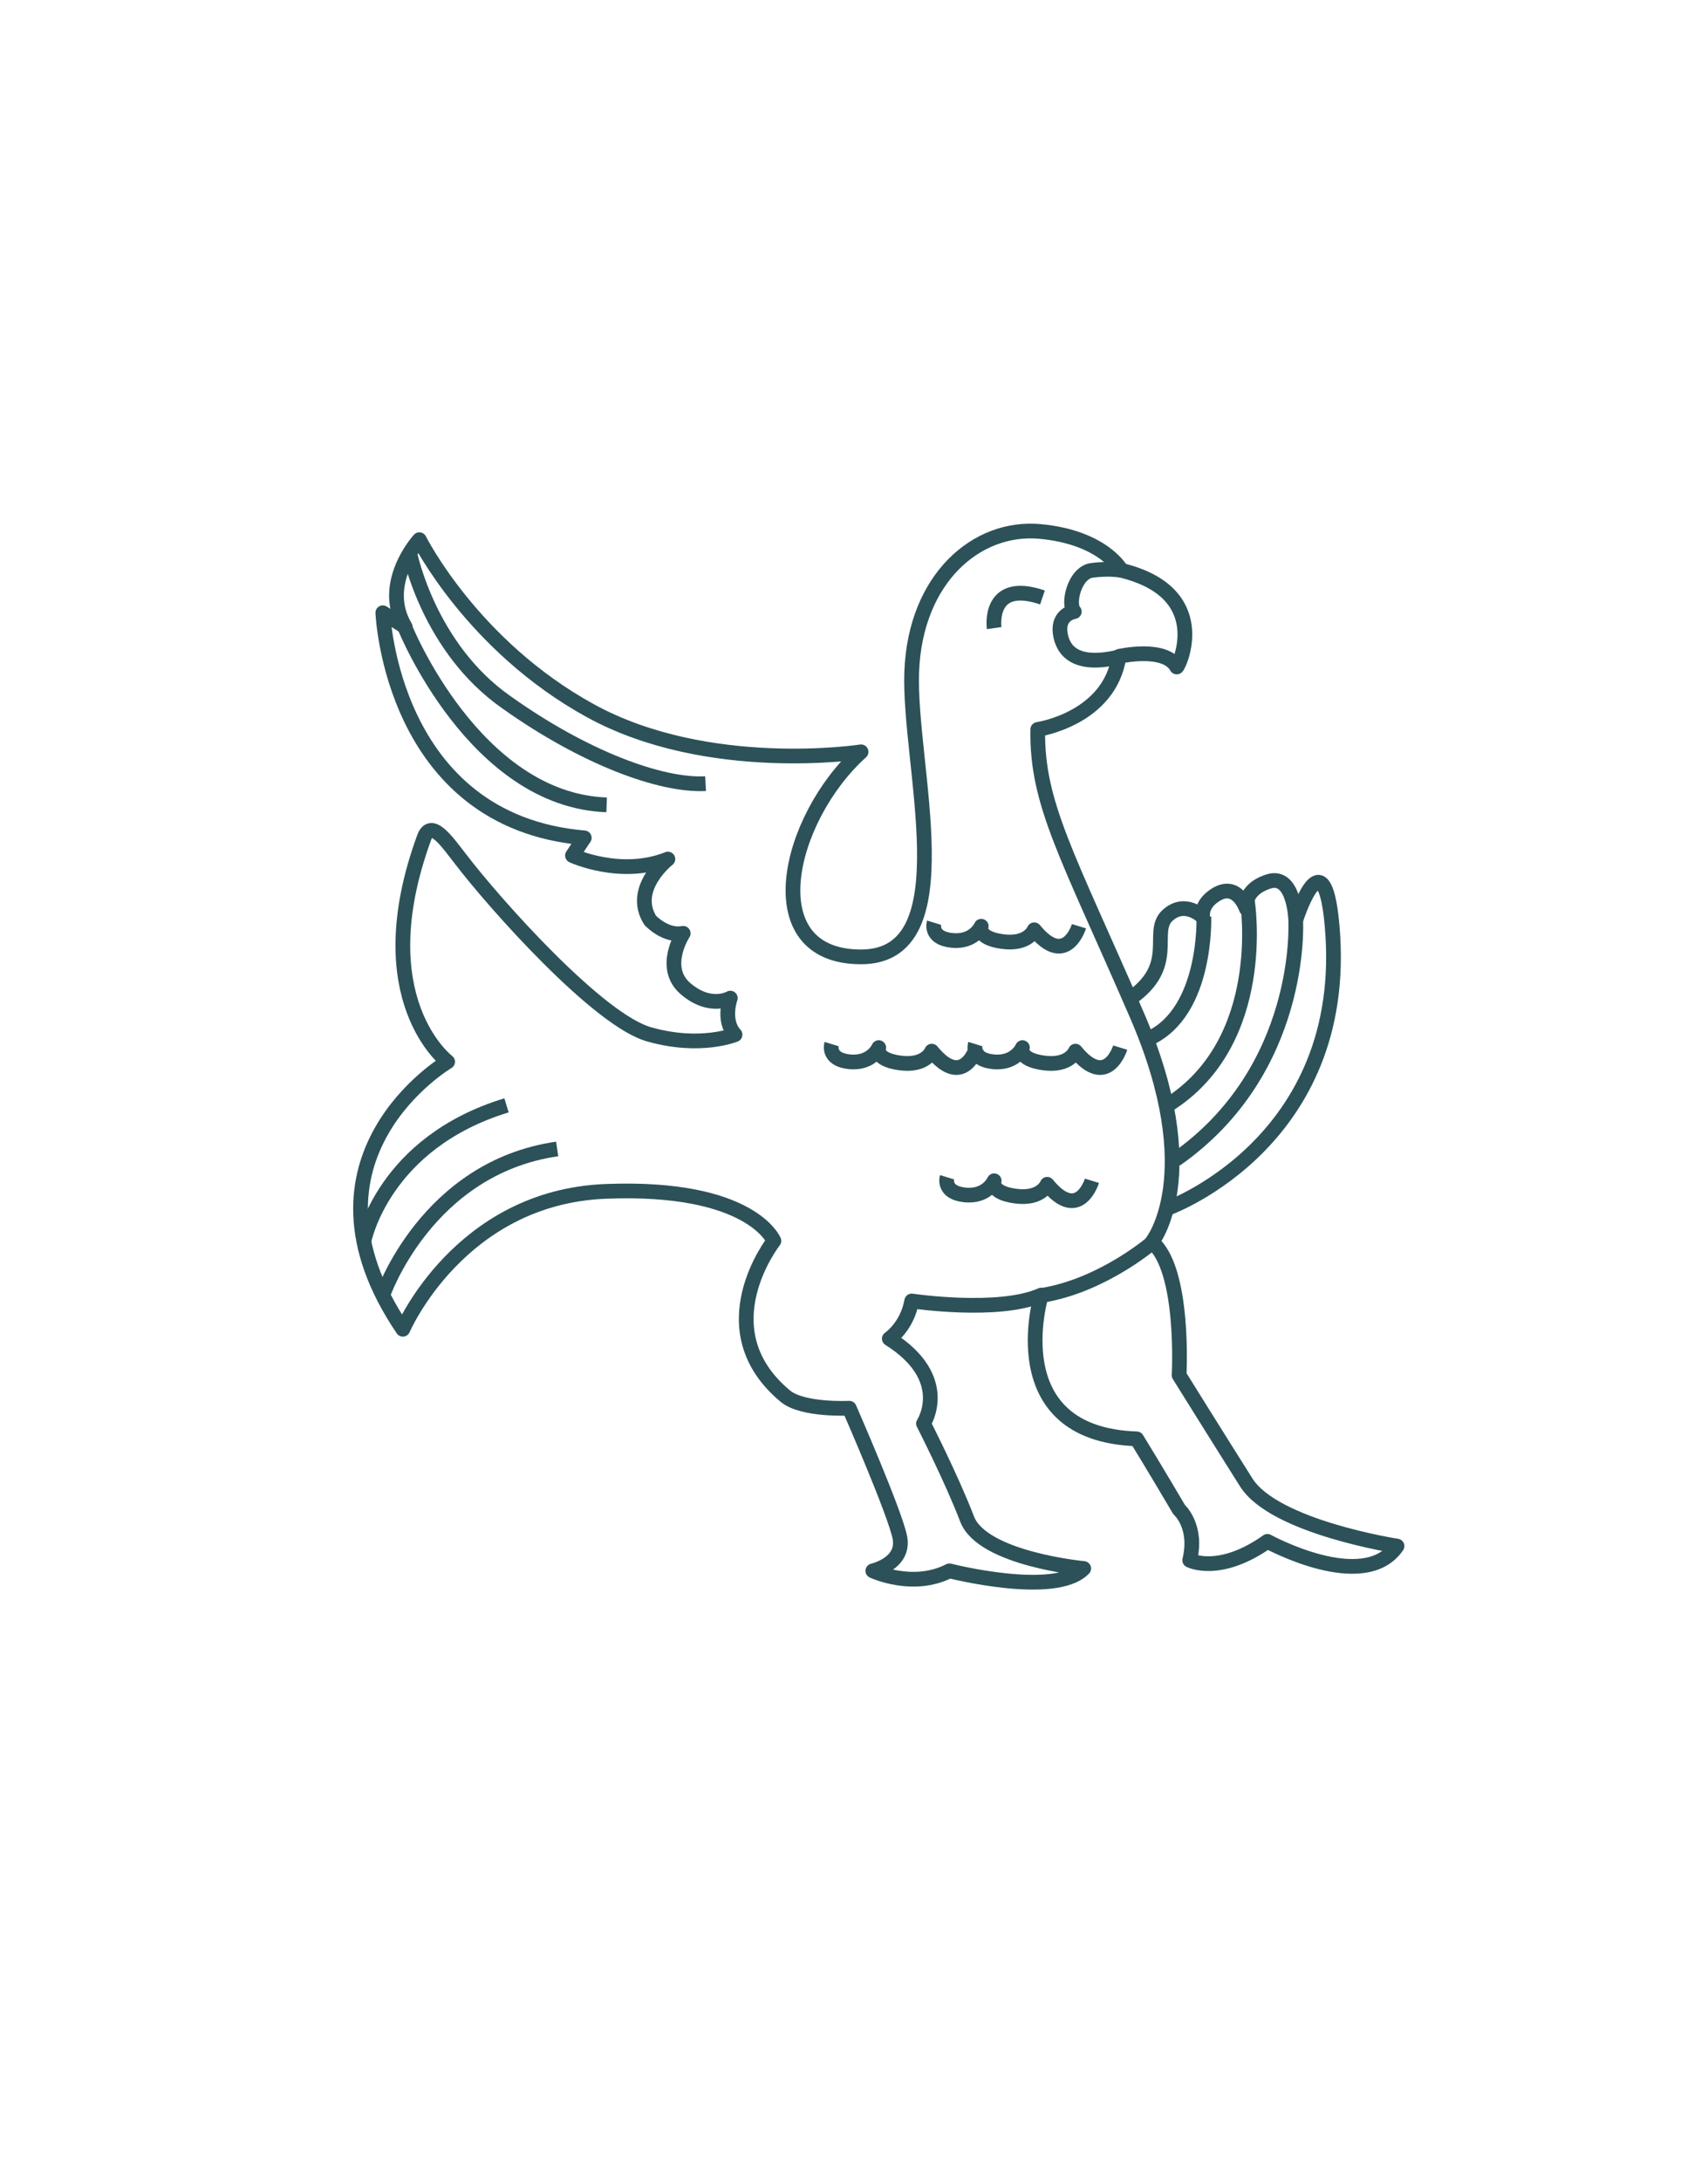 <?xml version="1.0" encoding="UTF-8"?> <!-- Generator: Adobe Illustrator 27.0.0, SVG Export Plug-In . SVG Version: 6.00 Build 0) --> <svg xmlns="http://www.w3.org/2000/svg" xmlns:xlink="http://www.w3.org/1999/xlink" id="Layer_1" x="0px" y="0px" viewBox="0 0 145 185.1" style="enable-background:new 0 0 145 185.1;" xml:space="preserve"> <style type="text/css"> .st0{fill:none;stroke:#2C5159;stroke-width:1.25;stroke-linejoin:round;stroke-miterlimit:10;} </style> <path class="st0" d="M95.2,48.4c0,0-1.5-2.8-6.9-3.3S77.7,49.1,77.4,57s4.6,24.2-4.3,24.2c-9,0-6.3-11.7,0-17.4c0,0-13,2-23-3.5 S35.6,45.8,35.6,45.8s-3.4,3.7-1.2,7.4l-1.9-1.2c0,0,0.7,17.7,17.1,19.1l-1,1.5c0,0,4.1,1.9,8.1,0.3c0,0-3.2,2.5-1.5,5.2 c0,0,1.3,1.4,2.8,1.1c0,0-1.9,2.9,0.2,4.7s3.8,0.8,3.8,0.8s-0.7,1.9,0.4,3.1c0,0-2.9,1.2-7.2,0C50.9,86.7,42,76.7,39.1,72.9 c-1.1-1.4-2.5-3.5-3.1-1.8c-5,13.7,2,19,2,19s-13.7,8.1-3.8,22.7c0,0,4.8-11.2,17.2-11.7c12.4-0.5,14.3,4.2,14.3,4.2 s-5.9,7.5,1,13.2c1.5,1.2,5.4,1,5.4,1s3.9,8.9,4.3,11c0.4,2.2-2.3,2.8-2.3,2.8s3.4,1.6,6.5,0c0,0,9,2.3,11.4-0.2 c0,0-8.6-0.8-9.9-4.2s-3.7-8.1-3.7-8.1s2.5-3.8-2.9-7.2c0,0,1.5-1,1.9-3.2c0,0,7.4,1.1,11-0.5c0,0-3.6,11.8,8.1,12.2 c1.3,2.1,3.6,6,3.6,6s1.6,1.4,0.9,4.3c0,0,2.5,1.3,6.6-1.6c0,0,8.2,4.5,11,0.4c0,0-10.4-1.6-12.8-5.4c-2.4-3.8-5.7-9.1-5.7-9.1 s0.5-9-2.3-11.3c0,0,4.6-5.7-1.3-19.3s-8.5-17.9-8.4-24.2c0,0,6.1-0.9,6.9-6.2c0,0,3.9-0.9,4.9,0.9C100.1,56.5,103,50.3,95.2,48.4z"></path> <path class="st0" d="M99.2,102.5c0,0,16-5.8,13.8-24.8c-0.8-6.6-3,0.4-3,0.4s-0.1-4-2.3-3.3c-2.2,0.7-1.9,2.3-1.9,2.3 s-0.8-2.4-2.7-1.1c-1.2,0.8-1,1.8-1,1.8s-1.5-1.5-3-0.1s0.9,4.2-3.1,7"></path> <path class="st0" d="M95.2,48.4c0,0-1-0.2-2.5,0c-1.5,0.2-2.1,2.9-1.5,3.5c0,0-1.4,0.2-1.2,1.8c0.2,1.5,1.3,3,5.2,2"></path> <path class="st0" d="M84.4,53.3c0,0-0.6-4.2,4.1-2.6"></path> <path class="st0" d="M91.6,78.6c0,0-1.1,3.6-3.8,0.3c0,0-0.5,1.3-2.7,1c-2.2-0.3-1.8-1.3-1.8-1.3s-0.6,1.4-2.5,1.2s-1.5-1.5-1.5-1.5 "></path> <path class="st0" d="M95.1,88.9c0,0-1.1,3.6-3.8,0.3c0,0-0.5,1.3-2.7,1c-2.2-0.3-1.8-1.3-1.8-1.3s-0.6,1.4-2.5,1.2s-1.5-1.5-1.5-1.5 "></path> <path class="st0" d="M82.9,88.9c0,0-1.1,3.6-3.8,0.3c0,0-0.5,1.3-2.7,1c-2.2-0.3-1.8-1.3-1.8-1.3s-0.6,1.4-2.5,1.2s-1.5-1.5-1.5-1.5 "></path> <path class="st0" d="M92.7,100.2c0,0-1.1,3.6-3.8,0.3c0,0-0.5,1.3-2.7,1c-2.2-0.3-1.8-1.3-1.8-1.3s-0.6,1.4-2.5,1.2 s-1.5-1.5-1.5-1.5"></path> <path class="st0" d="M98,105.3c0,0-4.2,3.7-9.4,4.6"></path> <path class="st0" d="M34.4,53.3c0,0,5.9,14.6,17.1,15"></path> <path class="st0" d="M34.8,47c0,0,1.6,8,8.2,12.6c6.6,4.7,13.1,7.1,16.9,6.9"></path> <path class="st0" d="M102.2,77.8c0,0,0.3,8-4.6,10.3"></path> <path class="st0" d="M105.9,76.5c0,0,1.9,11.9-6.8,17.3"></path> <path class="st0" d="M110,78.2c0,0,0.7,12.6-10.2,20.2"></path> <path class="st0" d="M32.5,109.9c0,0,3.7-10.8,14.8-12.4"></path> <path class="st0" d="M30.9,105.3c0,0,1.6-8.3,12.1-11.5"></path> </svg> 